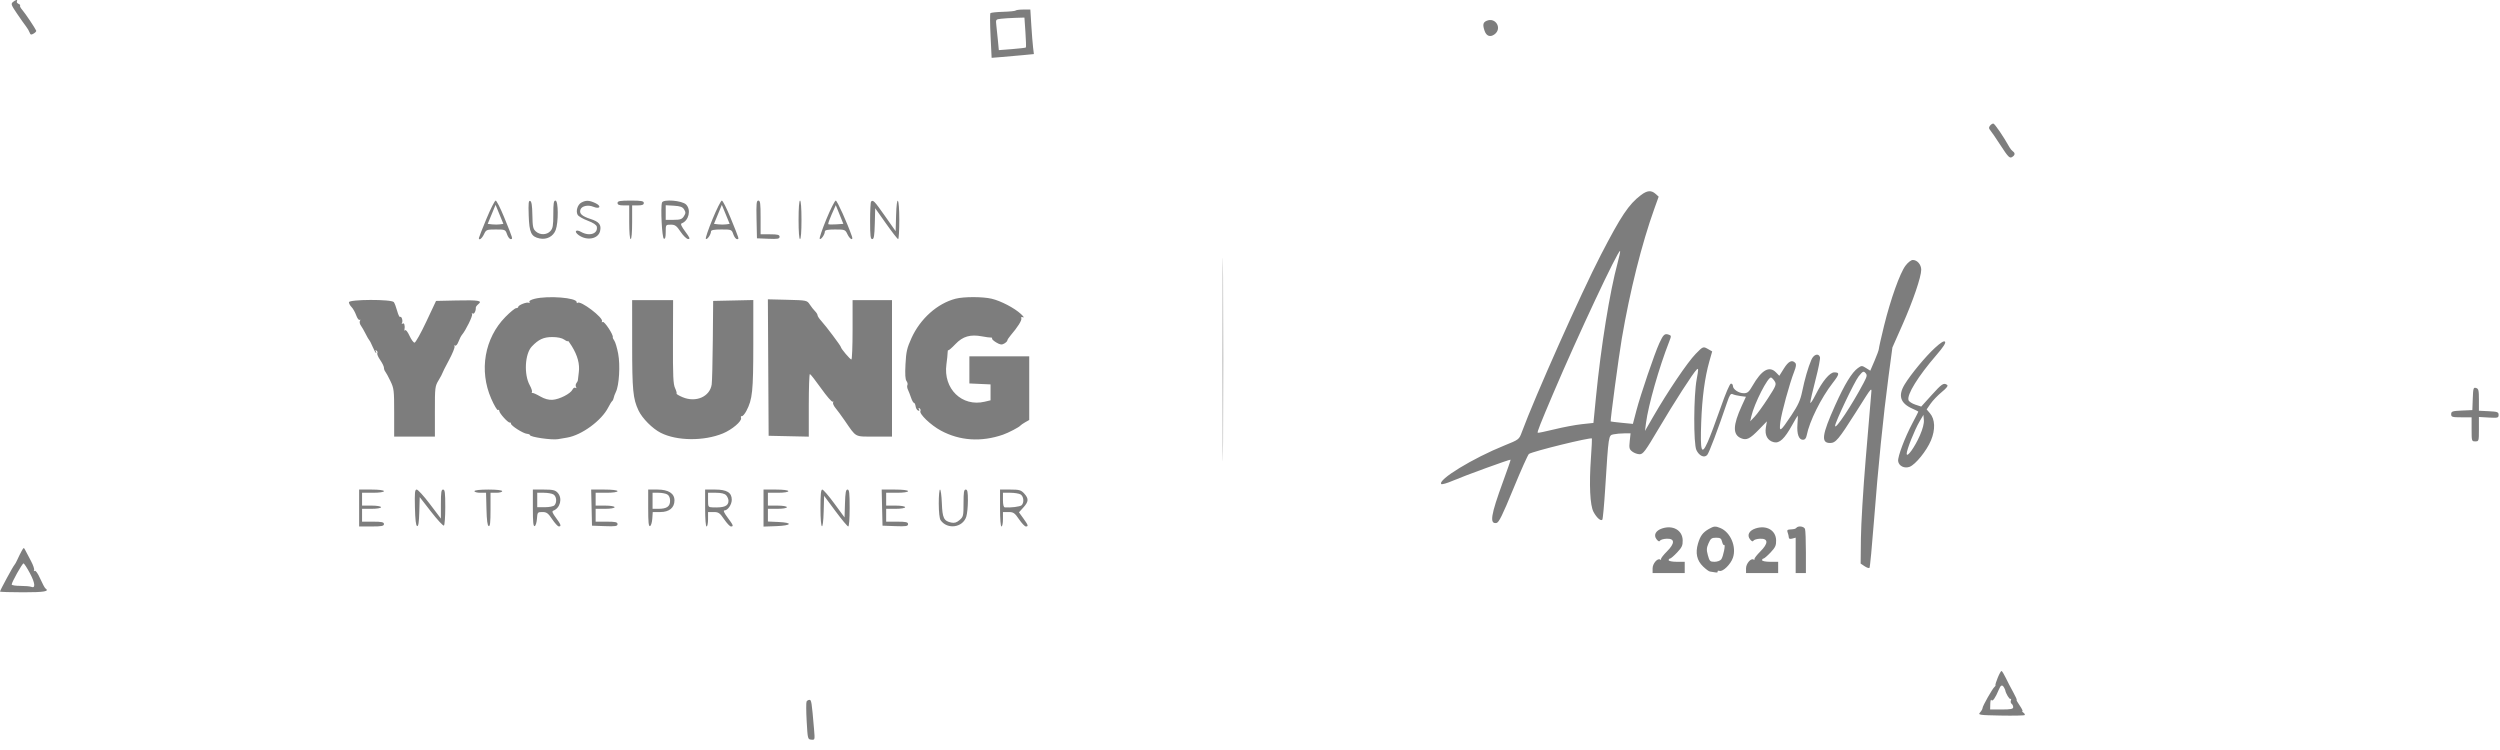 <?xml version="1.0" encoding="UTF-8"?> <svg xmlns="http://www.w3.org/2000/svg" width="220" height="66" viewBox="0 0 220 66" fill="none"><path fill-rule="evenodd" clip-rule="evenodd" d="M1.137 0.178C0.945 0.339 0.981 0.439 1.496 1.198C1.81 1.661 2.17 2.17 2.295 2.329C2.419 2.488 2.56 2.729 2.608 2.865C2.678 3.067 2.743 3.084 2.961 2.955C3.107 2.869 3.209 2.755 3.187 2.702C3.092 2.472 2.224 1.176 1.973 0.889C1.821 0.716 1.728 0.54 1.766 0.498C1.804 0.457 1.741 0.382 1.625 0.334C1.509 0.285 1.447 0.188 1.486 0.118C1.588 -0.064 1.385 -0.029 1.137 0.178ZM89.381 0.925C89.338 0.972 88.839 1.023 88.271 1.039C87.703 1.055 87.202 1.108 87.157 1.157C87.113 1.206 87.118 2.111 87.17 3.167L87.263 5.089L88.179 5.015C88.683 4.975 89.519 4.9 90.038 4.85L90.982 4.759L90.911 4.177C90.872 3.857 90.802 2.974 90.755 2.217L90.67 0.84H90.064C89.731 0.84 89.424 0.878 89.381 0.925ZM90.238 2.835C90.287 3.543 90.305 4.147 90.278 4.177C90.251 4.206 89.705 4.271 89.064 4.321L87.897 4.412L87.818 3.579C87.774 3.121 87.711 2.512 87.677 2.225C87.618 1.713 87.625 1.703 88.099 1.649C88.364 1.618 88.934 1.583 89.365 1.57L90.15 1.546L90.238 2.835ZM130.816 1.834C130.502 1.971 130.461 2.185 130.645 2.718C130.803 3.176 131.138 3.296 131.508 3.029C132.222 2.515 131.623 1.481 130.816 1.834ZM175.117 11.067C175.004 11.217 175.009 11.309 175.139 11.456C175.233 11.561 175.648 12.169 176.061 12.807C176.708 13.804 176.847 13.947 177.052 13.826C177.328 13.663 177.357 13.474 177.129 13.314C177.041 13.252 176.911 13.097 176.84 12.97C176.318 12.029 175.531 10.873 175.411 10.872C175.331 10.871 175.199 10.959 175.117 11.067ZM144.401 17.169C143.325 17.987 142.663 18.977 140.863 22.455C139.15 25.764 135.077 34.9 133.923 38.021C133.679 38.679 133.671 38.685 132.391 39.201C129.615 40.321 126.501 42.222 126.832 42.595C126.885 42.654 127.347 42.521 127.86 42.299C128.867 41.864 132.884 40.402 132.933 40.453C132.949 40.471 132.648 41.343 132.264 42.392C131.189 45.328 131.063 46.129 131.69 46.022C131.9 45.986 132.211 45.356 133.173 43.015C133.842 41.386 134.46 40.006 134.546 39.947C134.89 39.713 140.004 38.458 140.089 38.586C140.105 38.611 140.067 39.362 140.005 40.255C139.835 42.676 139.919 44.464 140.229 45.047C140.503 45.56 140.868 45.883 141.005 45.732C141.052 45.681 141.166 44.437 141.259 42.968C141.558 38.232 141.544 38.319 141.992 38.221C142.204 38.174 142.628 38.136 142.934 38.136H143.49L143.416 38.822C143.351 39.431 143.376 39.535 143.643 39.741C143.809 39.868 144.099 39.973 144.288 39.973C144.59 39.973 144.789 39.704 145.945 37.748C147.325 35.41 149.013 32.79 149.319 32.511C149.473 32.371 149.471 32.502 149.309 33.369C149.037 34.822 149.02 39.045 149.283 39.605C149.524 40.117 149.974 40.323 150.232 40.039C150.397 39.858 151.17 37.815 151.985 35.407C152.208 34.746 152.305 34.605 152.476 34.688C152.592 34.745 152.902 34.819 153.165 34.853L153.642 34.915L153.276 35.714C152.487 37.432 152.47 38.254 153.217 38.566C153.697 38.767 153.989 38.624 154.787 37.8L155.487 37.077L155.396 37.618C155.282 38.301 155.542 38.78 156.1 38.915C156.595 39.034 157.043 38.613 157.717 37.394C157.964 36.948 158.181 36.582 158.2 36.582C158.218 36.582 158.208 36.922 158.176 37.339C158.111 38.195 158.293 38.701 158.664 38.701C158.832 38.701 158.938 38.575 158.989 38.313C159.229 37.078 160.25 35.024 161.286 33.69C161.884 32.92 161.905 32.768 161.413 32.768C161.022 32.768 160.372 33.544 159.788 34.708C159.524 35.234 159.307 35.559 159.306 35.431C159.305 35.303 159.513 34.397 159.767 33.418C160.022 32.439 160.198 31.542 160.157 31.425C160.025 31.048 159.602 31.186 159.396 31.673C159.108 32.352 158.819 33.349 158.592 34.449C158.43 35.228 158.239 35.651 157.639 36.551C156.653 38.032 156.552 38.093 156.672 37.132C156.773 36.33 157.48 33.751 157.884 32.713C158.062 32.258 158.088 32.052 157.983 31.936C157.704 31.63 157.385 31.786 156.985 32.425L156.58 33.072L156.296 32.779C155.7 32.163 155.026 32.545 154.212 33.962C153.908 34.493 153.777 34.604 153.455 34.604C153.009 34.604 152.495 34.26 152.495 33.96C152.495 33.848 152.418 33.757 152.324 33.757C152.221 33.757 151.851 34.622 151.402 35.911C150.99 37.096 150.482 38.443 150.275 38.904C149.729 40.118 149.612 39.756 149.707 37.158C149.788 34.965 150.022 33.22 150.424 31.799L150.672 30.924L150.287 30.705C149.882 30.475 149.859 30.485 149.218 31.143C148.493 31.888 146.755 34.459 145.471 36.686L144.758 37.924L144.849 37.218C145.051 35.654 145.999 32.33 146.891 30.057C147.087 29.559 147.085 29.532 146.842 29.448C146.492 29.325 146.37 29.437 146.021 30.199C145.594 31.133 144.368 34.735 144.002 36.13L143.695 37.303L142.731 37.208C142.201 37.156 141.755 37.101 141.74 37.087C141.69 37.042 142.456 31.332 142.717 29.801C143.433 25.607 144.48 21.43 145.584 18.361L145.963 17.305L145.682 17.054C145.309 16.722 144.947 16.755 144.401 17.169ZM107.592 31.637C107.592 39.602 107.608 42.86 107.627 38.878C107.645 34.895 107.645 28.379 107.627 24.397C107.608 20.415 107.592 23.673 107.592 31.637ZM42.805 19.258C42.438 20.142 42.139 20.905 42.139 20.953C42.139 21.196 42.412 20.992 42.588 20.618C42.779 20.212 42.824 20.194 43.63 20.194C44.449 20.194 44.477 20.206 44.619 20.618C44.699 20.851 44.844 21.042 44.943 21.042C45.151 21.042 45.155 21.055 44.357 19.099C44.032 18.303 43.7 17.651 43.618 17.651C43.537 17.651 43.171 18.374 42.805 19.258ZM46.526 18.962C46.577 20.485 46.741 20.83 47.49 20.985C48.108 21.112 48.685 20.809 48.899 20.245C49.152 19.58 49.14 17.651 48.883 17.651C48.727 17.651 48.691 17.879 48.691 18.852C48.691 19.865 48.65 20.097 48.434 20.335C48.115 20.685 47.526 20.7 47.153 20.367C46.907 20.148 46.868 19.964 46.849 18.931C46.834 18.078 46.779 17.728 46.654 17.682C46.515 17.631 46.489 17.881 46.526 18.962ZM51.161 17.825C50.824 18.004 50.65 18.581 50.835 18.909C50.905 19.033 51.303 19.263 51.72 19.421C52.212 19.606 52.493 19.795 52.522 19.957C52.63 20.574 51.863 20.822 51.132 20.407C50.666 20.141 50.489 20.377 50.921 20.689C51.652 21.216 52.647 21.029 52.808 20.334C52.936 19.783 52.723 19.512 51.974 19.272C51.209 19.028 50.957 18.794 51.079 18.445C51.191 18.124 51.744 18.001 52.209 18.194C52.803 18.44 52.962 18.134 52.379 17.866C51.838 17.618 51.569 17.609 51.161 17.825ZM54.343 17.863C54.343 18.016 54.486 18.075 54.857 18.075H55.371V19.558C55.371 20.453 55.422 21.042 55.499 21.042C55.577 21.042 55.628 20.453 55.628 19.558V18.075H56.142C56.513 18.075 56.656 18.016 56.656 17.863C56.656 17.691 56.441 17.651 55.499 17.651C54.557 17.651 54.343 17.691 54.343 17.863ZM58.258 17.821C58.116 18.23 58.255 20.946 58.422 21.007C58.535 21.048 58.583 20.873 58.583 20.418C58.583 19.773 58.585 19.77 59.028 19.77C59.407 19.77 59.537 19.865 59.895 20.401C60.127 20.747 60.425 21.033 60.557 21.036C60.755 21.041 60.71 20.924 60.305 20.381C59.962 19.921 59.865 19.701 59.985 19.657C60.617 19.425 60.841 18.462 60.372 17.995C60.02 17.645 58.367 17.509 58.258 17.821ZM62.701 19.286C62.33 20.185 62.066 20.964 62.114 21.017C62.218 21.131 62.565 20.641 62.565 20.379C62.565 20.244 62.811 20.194 63.476 20.194C64.37 20.194 64.389 20.202 64.532 20.618C64.612 20.851 64.757 21.042 64.856 21.042C65.061 21.042 65.092 21.145 64.289 19.17C63.95 18.335 63.605 17.651 63.523 17.651C63.441 17.651 63.071 18.387 62.701 19.286ZM66.576 19.311L66.612 20.971L67.608 21.012C68.436 21.047 68.603 21.017 68.603 20.836C68.603 20.662 68.435 20.618 67.768 20.618H66.933V19.135C66.933 17.897 66.901 17.651 66.737 17.651C66.569 17.651 66.545 17.897 66.576 19.311ZM70.274 19.346C70.274 20.383 70.324 21.042 70.402 21.042C70.481 21.042 70.531 20.383 70.531 19.346C70.531 18.311 70.481 17.651 70.402 17.651C70.324 17.651 70.274 18.311 70.274 19.346ZM72.721 19.286C72.351 20.185 72.087 20.964 72.135 21.017C72.239 21.131 72.586 20.641 72.586 20.379C72.586 20.244 72.829 20.194 73.482 20.194C74.348 20.194 74.385 20.209 74.577 20.618C74.79 21.069 75.115 21.216 74.968 20.795C74.555 19.61 73.67 17.651 73.547 17.651C73.463 17.651 73.092 18.387 72.721 19.286ZM76.654 17.745C76.607 17.797 76.569 18.56 76.569 19.441C76.569 20.752 76.603 21.042 76.757 21.042C76.906 21.042 76.952 20.763 76.982 19.683L77.018 18.325L77.978 19.683C78.505 20.43 78.982 21.042 79.037 21.042C79.093 21.042 79.138 20.279 79.138 19.346C79.138 17.317 78.907 17.034 78.854 18.998L78.817 20.346L77.87 18.998C76.939 17.674 76.826 17.557 76.654 17.745ZM43.991 19.744C43.822 19.769 43.512 19.769 43.301 19.744L42.918 19.7L43.264 18.863L43.609 18.026L43.953 18.863L44.297 19.7L43.991 19.744ZM60.204 18.435C60.352 18.681 60.349 18.77 60.18 19.035C60.017 19.291 59.857 19.346 59.282 19.346H58.583V18.704V18.061L59.307 18.103C59.867 18.136 60.07 18.211 60.204 18.435ZM63.904 19.744C63.736 19.769 63.425 19.769 63.214 19.744L62.831 19.7L63.176 18.863L63.522 18.026L63.866 18.863L64.21 19.7L63.904 19.744ZM73.579 19.743C73.229 19.767 72.918 19.759 72.887 19.724C72.856 19.691 72.992 19.301 73.19 18.858L73.549 18.054L73.882 18.877L74.215 19.7L73.579 19.743ZM142.355 23.111C141.66 25.672 140.885 30.476 140.444 34.957L140.222 37.218L139.196 37.328C138.632 37.389 137.539 37.595 136.766 37.786C135.994 37.976 135.342 38.11 135.318 38.083C135.261 38.021 135.547 37.295 136.684 34.623C138.817 29.606 142.422 21.926 142.568 22.087C142.596 22.117 142.5 22.578 142.355 23.111ZM167.683 23.38C167.193 24.033 166.372 26.336 165.798 28.663C165.547 29.682 165.342 30.593 165.342 30.688C165.342 30.783 165.172 31.257 164.963 31.741L164.584 32.621L164.208 32.384C163.855 32.161 163.812 32.162 163.494 32.391C162.963 32.773 162.323 33.823 161.496 35.664C160.327 38.266 160.23 38.984 161.044 38.984C161.539 38.984 161.788 38.688 163.306 36.294C164.877 33.818 164.721 33.974 164.64 34.957C164.601 35.424 164.392 37.903 164.176 40.467C163.96 43.031 163.773 46.133 163.76 47.361L163.736 49.593L164.084 49.827C164.276 49.956 164.47 50.021 164.515 49.971C164.561 49.921 164.736 48.08 164.906 45.88C165.271 41.137 165.726 36.624 166.192 33.121L166.531 30.578L167.407 28.6C168.348 26.474 169.068 24.368 169.068 23.737C169.068 23.285 168.718 22.878 168.328 22.878C168.176 22.878 167.896 23.096 167.683 23.38ZM47.05 26.293C46.707 26.377 46.534 26.486 46.588 26.582C46.636 26.667 46.616 26.697 46.545 26.648C46.393 26.545 45.607 26.845 45.607 27.006C45.607 27.067 45.524 27.117 45.422 27.117C45.32 27.117 44.893 27.466 44.473 27.894C42.638 29.763 42.144 32.606 43.227 35.081C43.487 35.675 43.753 36.125 43.818 36.081C43.884 36.037 43.937 36.072 43.937 36.161C43.937 36.364 44.72 37.23 44.86 37.182C44.918 37.163 44.965 37.208 44.965 37.282C44.965 37.465 46.038 38.147 46.37 38.174C46.516 38.186 46.635 38.237 46.635 38.287C46.635 38.461 48.555 38.739 49.104 38.646C49.407 38.594 49.77 38.532 49.911 38.508C51.197 38.289 52.941 37.009 53.525 35.855C53.657 35.594 53.812 35.343 53.87 35.296C53.928 35.25 53.988 35.123 54.005 35.014C54.021 34.905 54.107 34.671 54.196 34.494C54.485 33.914 54.592 32.136 54.398 31.117C54.301 30.609 54.148 30.095 54.058 29.975C53.967 29.855 53.908 29.72 53.925 29.673C53.998 29.476 53.179 28.235 53.039 28.331C52.952 28.39 52.925 28.37 52.974 28.283C53.144 27.981 51.058 26.397 50.826 26.652C50.782 26.7 50.746 26.671 50.746 26.587C50.746 26.197 48.247 25.998 47.05 26.293ZM84.095 26.286C82.489 26.7 80.981 28.046 80.208 29.757C79.814 30.63 79.74 30.952 79.683 32.05C79.636 32.945 79.664 33.39 79.774 33.536C79.86 33.65 79.895 33.808 79.851 33.886C79.808 33.964 79.827 34.141 79.894 34.281C79.961 34.42 80.086 34.74 80.171 34.993C80.256 35.245 80.372 35.452 80.43 35.452C80.487 35.452 80.552 35.59 80.574 35.759C80.597 35.927 80.696 36.094 80.794 36.13C80.913 36.173 80.938 36.134 80.871 36.013C80.803 35.894 80.82 35.867 80.919 35.934C81.002 35.99 81.037 36.095 80.997 36.166C80.859 36.411 81.902 37.412 82.8 37.895C84.462 38.79 86.347 38.914 88.26 38.253C88.746 38.085 89.697 37.587 89.801 37.446C89.837 37.398 90.024 37.269 90.219 37.158L90.572 36.958V34.157V31.355H87.938H85.305V32.55V33.744L86.236 33.786L87.168 33.827V34.527V35.227L86.654 35.35C84.652 35.828 82.989 34.205 83.285 32.061C83.344 31.634 83.392 31.166 83.392 31.021C83.392 30.876 83.417 30.786 83.448 30.821C83.48 30.855 83.763 30.612 84.077 30.281C84.726 29.597 85.392 29.405 86.429 29.602C86.764 29.666 87.111 29.712 87.198 29.705C87.286 29.698 87.333 29.735 87.302 29.789C87.272 29.843 87.44 30.001 87.675 30.14C88.014 30.341 88.158 30.36 88.373 30.233C88.523 30.145 88.645 30.024 88.645 29.964C88.645 29.903 88.775 29.702 88.934 29.516C89.562 28.782 89.936 28.186 89.877 28.016C89.835 27.897 89.887 27.867 90.033 27.926C90.153 27.975 90.069 27.845 89.847 27.637C89.284 27.109 88.065 26.473 87.258 26.286C86.46 26.101 84.813 26.101 84.095 26.286ZM67.606 32.344L67.64 38.348L69.406 38.387L71.173 38.426V35.668C71.173 34.15 71.216 32.912 71.269 32.915C71.322 32.918 71.768 33.486 72.259 34.177C72.75 34.868 73.207 35.396 73.274 35.35C73.342 35.304 73.36 35.332 73.315 35.412C73.27 35.492 73.362 35.712 73.52 35.901C73.678 36.089 74.045 36.59 74.337 37.013C75.379 38.526 75.181 38.419 76.937 38.419H78.496V32.414V26.41H76.761H75.027V29.024C75.027 30.461 74.98 31.637 74.922 31.637C74.812 31.637 73.999 30.676 73.999 30.545C73.999 30.444 72.691 28.699 72.272 28.241C72.091 28.044 71.944 27.82 71.944 27.743C71.944 27.666 71.843 27.503 71.719 27.38C71.595 27.258 71.387 26.993 71.256 26.791C71.023 26.433 70.983 26.424 69.296 26.382L67.573 26.34L67.606 32.344ZM30.705 26.6C30.705 26.705 30.809 26.894 30.936 27.021C31.064 27.148 31.247 27.473 31.344 27.743C31.44 28.013 31.576 28.195 31.645 28.148C31.718 28.098 31.731 28.135 31.675 28.234C31.622 28.328 31.657 28.513 31.753 28.644C31.849 28.775 32.038 29.105 32.174 29.377C32.309 29.649 32.456 29.903 32.5 29.942C32.544 29.981 32.682 30.251 32.805 30.543C32.928 30.834 33.059 31.072 33.095 31.072C33.131 31.072 33.119 30.999 33.069 30.909C33.012 30.807 33.034 30.785 33.128 30.848C33.211 30.905 33.245 31.009 33.205 31.081C33.164 31.153 33.279 31.425 33.46 31.685C33.64 31.945 33.788 32.251 33.788 32.364C33.788 32.477 33.841 32.63 33.906 32.704C33.97 32.778 34.173 33.15 34.355 33.53C34.669 34.185 34.687 34.337 34.687 36.321V38.419H36.479H38.271L38.27 36.213C38.269 34.083 38.28 33.989 38.598 33.461C38.779 33.161 38.927 32.884 38.927 32.845C38.927 32.807 39.187 32.291 39.505 31.7C39.824 31.108 40.046 30.555 39.999 30.473C39.953 30.39 39.975 30.363 40.048 30.413C40.122 30.463 40.255 30.308 40.345 30.07C40.435 29.831 40.572 29.561 40.649 29.471C40.989 29.073 41.619 27.786 41.542 27.648C41.493 27.562 41.516 27.538 41.595 27.591C41.722 27.677 41.889 27.361 41.871 27.068C41.867 27.003 41.969 26.865 42.098 26.761C42.475 26.456 42.122 26.398 40.153 26.441L38.372 26.481L37.508 28.317C37.033 29.328 36.57 30.154 36.479 30.154C36.388 30.154 36.189 29.883 36.038 29.552C35.886 29.22 35.717 28.998 35.663 29.057C35.609 29.116 35.577 29.102 35.591 29.024C35.657 28.666 35.577 28.378 35.438 28.472C35.351 28.532 35.325 28.511 35.374 28.423C35.478 28.238 35.34 27.799 35.207 27.89C35.154 27.926 35.038 27.687 34.95 27.359C34.861 27.032 34.73 26.684 34.658 26.587C34.462 26.323 30.705 26.335 30.705 26.6ZM55.63 30.331C55.631 34.354 55.702 35.086 56.188 36.119C56.516 36.816 57.418 37.723 58.151 38.092C59.573 38.809 61.942 38.83 63.614 38.142C64.425 37.808 65.308 37.054 65.211 36.778C65.174 36.672 65.207 36.6 65.283 36.619C65.359 36.638 65.539 36.43 65.682 36.158C66.215 35.143 66.288 34.447 66.29 30.327L66.291 26.402L64.525 26.442L62.758 26.481L62.727 29.942C62.71 31.846 62.666 33.599 62.629 33.838C62.464 34.913 61.241 35.446 60.07 34.954C59.743 34.817 59.504 34.674 59.538 34.636C59.572 34.599 59.512 34.381 59.405 34.152C59.243 33.809 59.211 33.096 59.221 30.073L59.233 26.41H57.43H55.628L55.63 30.331ZM49.658 29.888C49.833 30.013 49.975 30.068 49.975 30.009C49.975 29.951 50.127 30.149 50.312 30.449C50.83 31.288 51.031 32.038 50.934 32.768C50.887 33.117 50.85 33.435 50.851 33.474C50.852 33.513 50.795 33.621 50.724 33.715C50.653 33.809 50.638 33.962 50.691 34.055C50.749 34.159 50.731 34.187 50.644 34.128C50.566 34.075 50.446 34.146 50.378 34.287C50.202 34.647 49.236 35.141 48.626 35.183C48.283 35.207 47.92 35.107 47.534 34.883C47.216 34.698 46.908 34.562 46.85 34.579C46.792 34.597 46.775 34.557 46.812 34.492C46.848 34.426 46.761 34.159 46.617 33.899C46.092 32.951 46.19 31.135 46.8 30.491C47.392 29.866 47.836 29.661 48.599 29.66C49.067 29.66 49.459 29.744 49.658 29.888ZM170.273 30.615C169.453 31.366 168.158 32.928 167.612 33.825C167.009 34.815 167.226 35.492 168.299 35.964C168.58 36.087 168.811 36.207 168.811 36.229C168.811 36.25 168.579 36.704 168.296 37.237C167.625 38.499 166.986 40.195 167.037 40.58C167.093 41.007 167.592 41.253 168.047 41.079C168.567 40.88 169.546 39.668 169.927 38.753C170.324 37.8 170.289 36.897 169.835 36.366L169.545 36.026L169.895 35.521C170.088 35.243 170.529 34.783 170.875 34.499C171.307 34.145 171.455 33.947 171.346 33.871C171.045 33.661 170.892 33.761 169.982 34.768L169.068 35.779L168.547 35.608C168.261 35.513 167.992 35.338 167.951 35.219C167.784 34.74 168.781 33.126 170.405 31.244C171.015 30.537 171.252 30.168 171.161 30.069C171.071 29.969 170.792 30.14 170.273 30.615ZM163.991 33.711C162.971 35.645 161.488 37.877 161.488 37.479C161.488 37.163 163.192 33.583 163.563 33.117C163.922 32.669 163.991 32.634 164.159 32.819C164.328 33.005 164.308 33.108 163.991 33.711ZM156.18 33.566C156.338 33.828 156.283 33.965 155.579 35.052C155.153 35.711 154.627 36.436 154.411 36.663L154.017 37.077L154.113 36.653C154.37 35.514 155.588 33.124 155.861 33.224C155.941 33.254 156.084 33.407 156.18 33.566ZM217.603 35.078L217.566 36.088L216.634 36.129C215.808 36.166 215.703 36.202 215.703 36.447C215.703 36.695 215.795 36.723 216.602 36.723H217.501V37.783C217.501 38.819 217.509 38.842 217.823 38.842C218.137 38.842 218.144 38.82 218.144 37.769V36.694L219.01 36.744C219.805 36.79 219.876 36.771 219.877 36.511C219.878 36.261 219.78 36.224 219.011 36.187L218.144 36.145V35.179C218.144 34.339 218.111 34.204 217.892 34.141C217.662 34.075 217.637 34.155 217.603 35.078ZM168.954 38.309C168.496 39.361 167.796 40.33 167.788 39.926C167.782 39.591 168.495 37.805 168.926 37.077L169.261 36.511L169.301 36.967C169.326 37.258 169.2 37.746 168.954 38.309ZM31.604 44.705V46.33H32.696C33.581 46.33 33.788 46.29 33.788 46.118C33.788 45.949 33.595 45.906 32.824 45.906H31.861V45.341V44.776H32.696C33.167 44.776 33.531 44.714 33.531 44.635C33.531 44.555 33.167 44.493 32.696 44.493H31.861V43.928V43.363H32.824C33.381 43.363 33.788 43.304 33.788 43.222C33.788 43.139 33.338 43.081 32.696 43.081H31.604V44.705ZM36.514 44.659C36.539 45.738 36.599 46.254 36.706 46.293C36.818 46.334 36.872 45.99 36.898 45.047L36.935 43.745L37.941 45.039C38.495 45.75 39 46.297 39.066 46.252C39.13 46.208 39.184 45.477 39.184 44.626C39.184 43.347 39.151 43.081 38.991 43.081C38.834 43.081 38.798 43.317 38.798 44.358V45.634L37.832 44.358C37.3 43.655 36.778 43.081 36.671 43.081C36.508 43.081 36.483 43.328 36.514 44.659ZM41.753 43.222C41.753 43.3 41.982 43.363 42.263 43.363H42.772L42.809 44.8C42.834 45.794 42.895 46.254 43.006 46.295C43.127 46.339 43.166 45.992 43.166 44.858V43.363H43.68C43.963 43.363 44.194 43.3 44.194 43.222C44.194 43.138 43.702 43.081 42.974 43.081C42.245 43.081 41.753 43.138 41.753 43.222ZM46.892 44.717C46.892 45.963 46.93 46.34 47.053 46.295C47.141 46.264 47.231 45.972 47.252 45.648C47.291 45.08 47.308 45.059 47.73 45.059C48.1 45.059 48.234 45.156 48.59 45.689C48.822 46.035 49.084 46.322 49.172 46.325C49.424 46.333 49.365 46.155 48.919 45.56C48.625 45.167 48.556 44.99 48.678 44.945C49.302 44.717 49.52 43.851 49.076 43.363C48.865 43.131 48.648 43.081 47.855 43.081H46.892V44.717ZM52.059 44.67L52.095 46.259L53.219 46.3C54.161 46.334 54.343 46.306 54.343 46.124C54.343 45.947 54.161 45.906 53.38 45.906H52.416V45.341V44.776H53.251C53.722 44.776 54.086 44.714 54.086 44.635C54.086 44.555 53.722 44.493 53.251 44.493H52.416V43.928V43.363H53.38C53.936 43.363 54.343 43.304 54.343 43.222C54.343 43.138 53.871 43.081 53.183 43.081H52.022L52.059 44.67ZM57.041 44.717C57.041 45.963 57.079 46.34 57.202 46.295C57.29 46.264 57.38 45.972 57.402 45.648L57.441 45.059H58.118C58.894 45.059 59.354 44.678 59.354 44.035C59.354 43.421 58.821 43.081 57.859 43.081H57.041V44.717ZM62.051 44.705C62.051 45.694 62.102 46.33 62.18 46.33C62.251 46.33 62.308 46.044 62.308 45.694V45.059H62.798C63.229 45.059 63.341 45.135 63.722 45.694C63.96 46.044 64.231 46.33 64.324 46.33C64.576 46.33 64.537 46.225 64.027 45.541C63.722 45.132 63.627 44.917 63.751 44.917C64.043 44.917 64.396 44.403 64.396 43.977C64.396 43.347 63.963 43.081 62.937 43.081H62.051V44.705ZM67.19 44.711V46.341L68.314 46.3C69.68 46.251 69.815 45.994 68.507 45.935L67.576 45.894V45.335V44.776H68.411C68.882 44.776 69.246 44.714 69.246 44.635C69.246 44.555 68.882 44.493 68.411 44.493H67.576V43.928V43.363H68.475C68.989 43.363 69.374 43.303 69.374 43.222C69.374 43.139 68.925 43.081 68.282 43.081H67.19V44.711ZM72.201 44.705C72.201 46.682 72.433 46.907 72.485 44.982L72.522 43.633L73.522 44.982C74.072 45.723 74.578 46.33 74.646 46.33C74.719 46.33 74.77 45.653 74.77 44.705C74.77 43.375 74.736 43.081 74.582 43.081C74.435 43.081 74.387 43.344 74.358 44.307L74.32 45.534L73.421 44.308C72.927 43.633 72.45 43.081 72.361 43.081C72.242 43.081 72.201 43.5 72.201 44.705ZM77.624 44.67L77.661 46.259L78.785 46.3C79.727 46.334 79.909 46.306 79.909 46.124C79.909 45.947 79.727 45.906 78.945 45.906H77.982V45.341V44.776H78.817C79.288 44.776 79.652 44.714 79.652 44.635C79.652 44.555 79.288 44.493 78.817 44.493H77.982V43.928V43.363H78.945C79.502 43.363 79.909 43.304 79.909 43.222C79.909 43.138 79.436 43.081 78.749 43.081H77.588L77.624 44.67ZM82.611 44.317C82.613 45.065 82.677 45.641 82.772 45.777C83.363 46.625 84.726 46.437 85.034 45.465C85.112 45.218 85.176 44.581 85.176 44.048C85.176 43.282 85.136 43.081 84.984 43.081C84.828 43.081 84.791 43.307 84.791 44.271C84.791 45.4 84.773 45.477 84.44 45.766C84.182 45.989 83.986 46.047 83.703 45.985C83.053 45.842 82.933 45.59 82.883 44.277C82.858 43.619 82.785 43.081 82.722 43.081C82.659 43.081 82.609 43.637 82.611 44.317ZM88.003 44.705C88.003 45.694 88.053 46.33 88.131 46.33C88.202 46.33 88.26 46.044 88.26 45.694V45.059H88.75C89.18 45.059 89.292 45.135 89.673 45.694C89.911 46.044 90.182 46.33 90.275 46.33C90.521 46.33 90.487 46.219 90.056 45.621L89.669 45.084L90.056 44.658C90.526 44.142 90.541 43.882 90.128 43.428C89.853 43.125 89.697 43.081 88.908 43.081H88.003V44.705ZM48.699 43.509C48.977 43.673 49.029 44.206 48.793 44.465C48.709 44.558 48.333 44.635 47.958 44.635H47.277V43.999V43.363H47.864C48.187 43.363 48.562 43.429 48.699 43.509ZM58.72 43.509C58.879 43.603 58.968 43.805 58.968 44.07C58.968 44.572 58.674 44.776 57.949 44.776H57.426V44.07V43.363H57.949C58.236 43.363 58.583 43.429 58.72 43.509ZM63.905 43.585C64.016 43.707 64.107 43.922 64.107 44.062C64.107 44.533 63.743 44.688 62.726 44.65C62.319 44.635 62.308 44.619 62.308 43.999V43.363H63.006C63.468 43.363 63.771 43.438 63.905 43.585ZM89.81 43.509C90.09 43.674 90.142 44.242 89.898 44.464C89.76 44.589 88.943 44.691 88.42 44.648C88.317 44.639 88.26 44.406 88.26 43.999V43.363H88.91C89.268 43.363 89.673 43.429 89.81 43.509ZM146.256 46.506C145.694 46.695 145.494 47.092 145.776 47.455C145.921 47.641 146.025 47.684 146.083 47.581C146.131 47.495 146.394 47.417 146.667 47.407C147.399 47.381 147.407 47.814 146.688 48.529C146.384 48.831 146.152 49.132 146.171 49.198C146.19 49.264 146.157 49.284 146.096 49.242C145.867 49.087 145.429 49.593 145.429 50.011V50.427H146.842H148.256V49.932V49.438H147.549C147.16 49.438 146.842 49.374 146.842 49.297C146.842 49.219 146.895 49.156 146.96 49.156C147.025 49.156 147.306 48.915 147.584 48.622C148.009 48.172 148.087 48.002 148.076 47.542C148.055 46.659 147.219 46.184 146.256 46.506ZM150.377 46.551C149.846 46.856 149.626 47.153 149.424 47.835C149.178 48.667 149.323 49.323 149.87 49.851C150.117 50.09 150.39 50.29 150.476 50.296C150.562 50.302 150.766 50.334 150.929 50.367C151.092 50.401 151.194 50.37 151.154 50.299C151.114 50.229 151.189 50.202 151.32 50.239C151.62 50.326 152.298 49.661 152.496 49.085C152.828 48.123 152.29 46.842 151.397 46.469C150.953 46.283 150.827 46.293 150.377 46.551ZM154.478 46.506C153.917 46.695 153.716 47.092 153.999 47.455C154.143 47.641 154.247 47.684 154.305 47.581C154.354 47.495 154.616 47.417 154.889 47.407C155.621 47.381 155.629 47.814 154.91 48.529C154.606 48.831 154.374 49.132 154.393 49.198C154.413 49.264 154.379 49.284 154.318 49.242C154.089 49.087 153.651 49.593 153.651 50.011V50.427H155.064H156.478V49.932V49.438H155.771C155.382 49.438 155.064 49.374 155.064 49.297C155.064 49.219 155.118 49.156 155.182 49.156C155.247 49.156 155.528 48.915 155.806 48.622C156.231 48.172 156.309 48.002 156.298 47.542C156.277 46.659 155.441 46.184 154.478 46.506ZM158.094 46.436C157.992 46.548 157.922 46.567 157.492 46.595C157.286 46.608 157.243 46.672 157.314 46.86C157.366 46.996 157.41 47.191 157.414 47.293C157.418 47.416 157.52 47.451 157.72 47.396L158.019 47.314V48.87V50.427H158.469H158.919V48.602C158.919 47.598 158.884 46.676 158.841 46.553C158.761 46.324 158.267 46.246 158.094 46.436ZM151.543 47.671C151.587 47.865 151.667 47.994 151.72 47.958C151.873 47.853 151.649 48.985 151.469 49.224C151.38 49.342 151.114 49.438 150.879 49.438C150.489 49.438 150.436 49.386 150.294 48.868C150.163 48.386 150.172 48.222 150.352 47.808C150.534 47.388 150.627 47.319 151.013 47.319C151.385 47.319 151.476 47.38 151.543 47.671ZM1.91 48.479C1.81 48.657 1.643 48.993 1.539 49.226C1.435 49.459 1.312 49.682 1.265 49.721C1.167 49.803 0 51.957 0 52.056C0 52.092 0.925 52.122 2.056 52.122C3.909 52.122 4.38 52.039 3.999 51.78C3.937 51.738 3.73 51.352 3.539 50.923C3.334 50.462 3.135 50.18 3.053 50.235C2.977 50.288 2.952 50.264 2.998 50.182C3.044 50.101 2.923 49.736 2.729 49.373C2.535 49.009 2.312 48.586 2.234 48.434C2.095 48.163 2.087 48.164 1.91 48.479ZM2.634 50.447C3.094 51.309 3.142 51.808 2.751 51.642C2.639 51.596 2.206 51.557 1.788 51.557C1.37 51.557 1.028 51.503 1.028 51.437C1.028 51.239 1.958 49.579 2.069 49.579C2.125 49.579 2.38 49.97 2.634 50.447ZM175.8 59.641C175.666 59.968 175.575 60.263 175.599 60.296C175.622 60.328 175.588 60.394 175.523 60.442C175.352 60.566 174.464 62.131 174.464 62.307C174.464 62.389 174.366 62.562 174.248 62.693C174.046 62.915 174.161 62.932 176.064 62.969C177.182 62.99 178.13 62.971 178.172 62.926C178.213 62.881 178.161 62.785 178.057 62.712C177.953 62.64 177.914 62.58 177.971 62.579C178.028 62.578 177.919 62.354 177.731 62.082C177.542 61.81 177.422 61.588 177.464 61.588C177.505 61.588 177.371 61.286 177.165 60.917C176.959 60.547 176.662 59.975 176.504 59.645C176.346 59.315 176.178 59.045 176.131 59.045C176.083 59.045 175.934 59.313 175.8 59.641ZM176.349 60.493C176.405 60.59 176.456 60.701 176.462 60.74C176.506 61.019 176.834 61.565 176.922 61.505C176.981 61.465 176.998 61.524 176.959 61.637C176.919 61.749 176.949 61.884 177.024 61.935C177.1 61.986 177.161 62.12 177.161 62.232C177.161 62.392 176.945 62.435 176.146 62.435H175.131L175.144 61.942C175.151 61.671 175.197 61.521 175.246 61.608C175.34 61.776 175.601 61.409 175.888 60.705C176.061 60.281 176.192 60.22 176.349 60.493ZM70.979 61.732C70.934 61.811 70.938 62.592 70.987 63.468C71.075 65.035 71.081 65.061 71.396 65.09C71.716 65.119 71.716 65.117 71.635 64.166C71.428 61.741 71.404 61.588 71.232 61.588C71.137 61.588 71.023 61.653 70.979 61.732Z" fill="black" fill-opacity="0.51"></path></svg> 